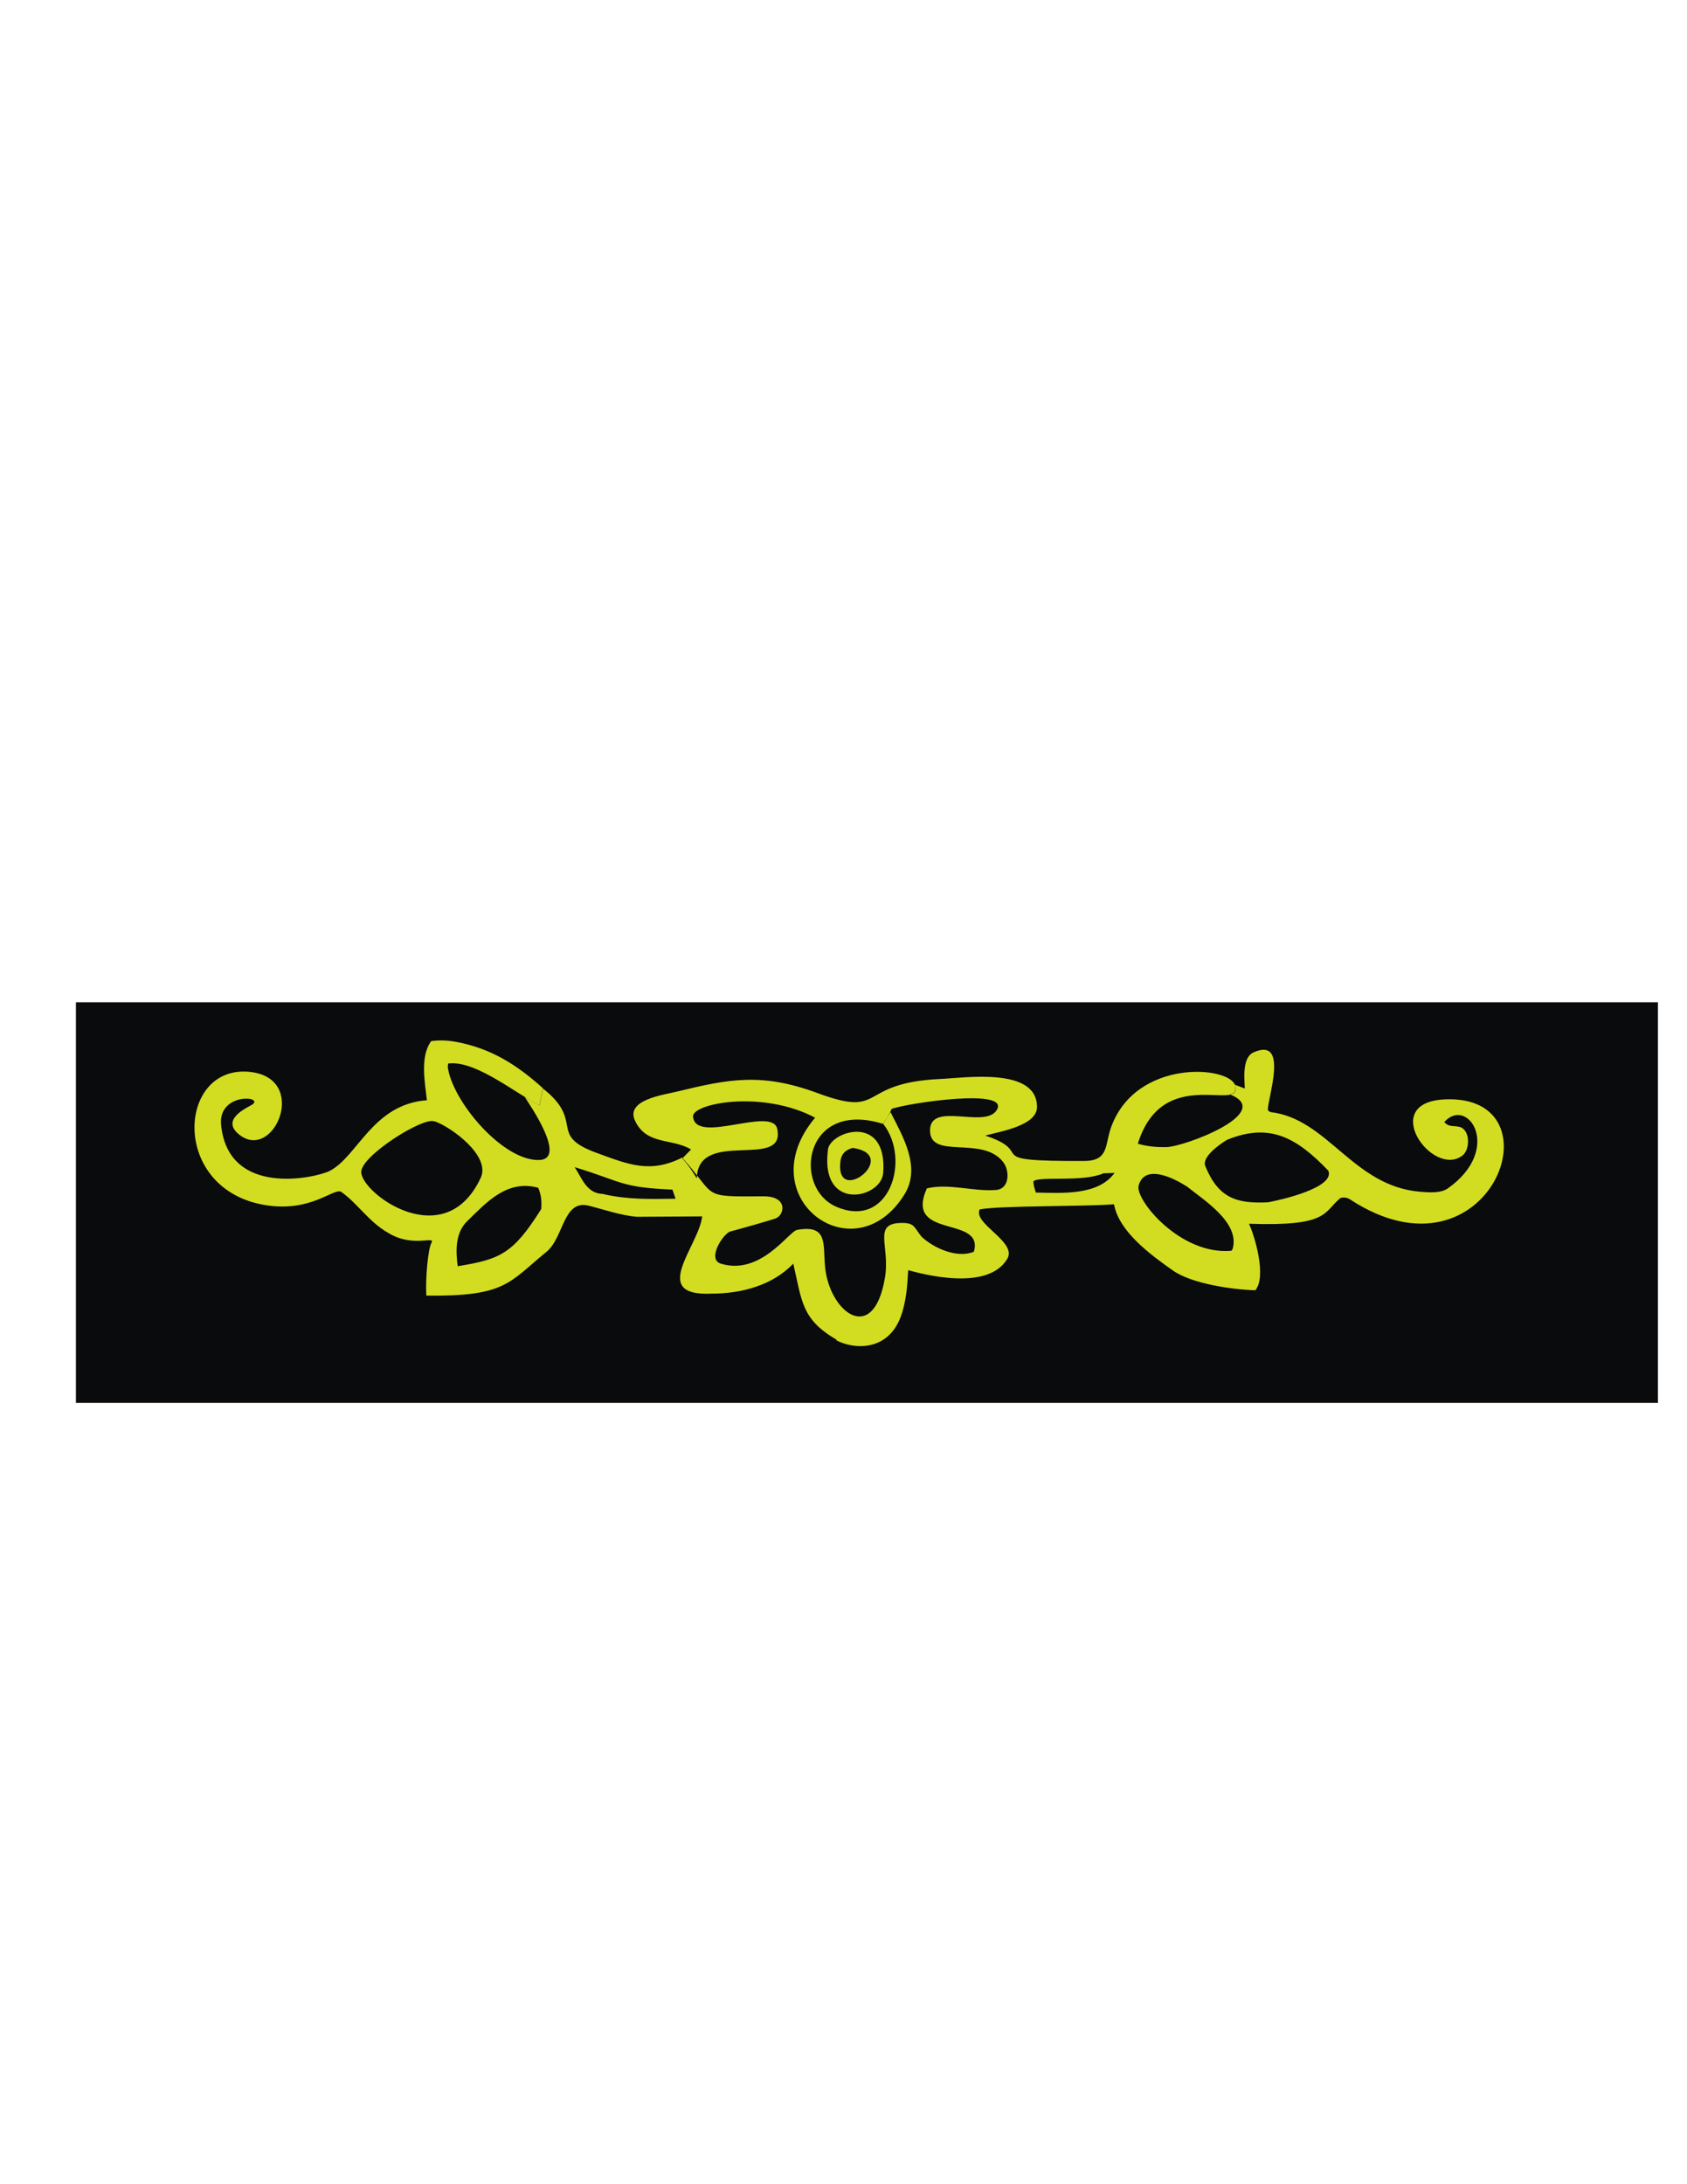 <?xml version="1.0" encoding="UTF-8"?>
<!DOCTYPE svg PUBLIC "-//W3C//DTD SVG 1.1//EN" "http://www.w3.org/Graphics/SVG/1.1/DTD/svg11.dtd">
<!-- Creator: CorelDRAW -->
<svg xmlns="http://www.w3.org/2000/svg" xml:space="preserve" width="8.5in" height="11in" style="shape-rendering:geometricPrecision; text-rendering:geometricPrecision; image-rendering:optimizeQuality; fill-rule:evenodd; clip-rule:evenodd"
viewBox="0 0 8.5 11"
 xmlns:xlink="http://www.w3.org/1999/xlink">
 <defs>
  <style type="text/css">
   <![CDATA[
    .str0 {stroke:#1F1A17;stroke-width:0.003}
    .fil0 {fill:#0A0B0C}
    .fil1 {fill:#D2DD22}
   ]]>
  </style>
 </defs>
 <g id="Layer_x0020_1">
  <rect class="fil0 str0" x="0.384" y="5.049" width="7.968" height="2.015"/>
  <path class="fil1" d="M4.296 5.781c0.242,0.035 -0.074,0.289 -0.063,0.083 0.002,-0.046 0.019,-0.07 0.063,-0.083zm-0.125 0.015c-0.037,0.309 0.27,0.24 0.279,0.111 0.023,-0.308 -0.279,-0.207 -0.279,-0.111zm-1.981 -0.149c0.083,0.029 0.284,0.174 0.232,0.285 -0.181,0.387 -0.6,0.079 -0.602,-0.029 -0.002,-0.082 0.317,-0.282 0.369,-0.255zm3.368 0.262l0.058 -0.002c-0.083,0.113 -0.256,0.102 -0.397,0.099 -0.006,-0.02 -0.012,-0.036 -0.012,-0.057 0.03,-0.027 0.243,0.006 0.351,-0.039zm-2.517 0.104c-0.087,0 -0.11,-0.084 -0.146,-0.135 0.242,0.073 0.229,0.102 0.493,0.113l0.016 0.046c-0.126,0.002 -0.241,0.005 -0.363,-0.023zm-0.314 0.076c-0.143,0.228 -0.209,0.253 -0.421,0.288 -0.01,-0.076 -0.013,-0.168 0.048,-0.227 0.095,-0.092 0.2,-0.212 0.358,-0.168 0.015,0.036 0.018,0.068 0.015,0.107zm3.249 -0.117c0.086,0.07 0.272,0.183 0.235,0.317l-0.006 0.01c-0.258,0.024 -0.487,-0.258 -0.468,-0.328 0.031,-0.114 0.183,-0.034 0.239,0.002zm0.413 0.083c-0.158,0.008 -0.25,-0.021 -0.316,-0.182 -0.019,-0.047 0.073,-0.11 0.108,-0.132 0.216,-0.089 0.352,-0.012 0.512,0.155 0.034,0.085 -0.238,0.147 -0.304,0.159zm-2.175 0.695c0.088,0.047 0.27,0.06 0.331,-0.138 0.027,-0.088 0.027,-0.166 0.031,-0.215 0.071,0.019 0.4,0.109 0.499,-0.057 0.052,-0.086 -0.173,-0.176 -0.139,-0.249 0.096,-0.02 0.535,-0.014 0.677,-0.026 0.025,0.139 0.187,0.256 0.296,0.333 0.094,0.067 0.301,0.097 0.416,0.1 0.058,-0.069 -0.003,-0.273 -0.032,-0.335 0.402,0.014 0.374,-0.057 0.46,-0.129 -0.003,0.002 0.021,-0.012 0.05,0.007 0.705,0.46 1.073,-0.537 0.472,-0.504 -0.328,0.018 -0.057,0.396 0.093,0.283 0.041,-0.031 0.04,-0.132 -0.015,-0.145 -0.032,-0.007 -0.053,0.002 -0.076,-0.024 0.118,-0.133 0.298,0.136 0.018,0.334 -0.037,0.026 -0.098,0.02 -0.139,0.017 -0.339,-0.028 -0.465,-0.367 -0.753,-0.401l-0.009 -0.004 -0.006 -0.007c-0.001,-0.06 0.108,-0.37 -0.072,-0.29 -0.058,0.026 -0.046,0.132 -0.044,0.182l-0.05 -0.019c0.006,0.023 0.005,0.042 -0.024,0.049 0.226,0.091 -0.226,0.262 -0.32,0.265 -0.051,0.001 -0.097,-0.003 -0.145,-0.017 0.125,-0.403 0.524,-0.154 0.491,-0.291 -0.024,-0.102 -0.501,-0.14 -0.626,0.209 -0.032,0.089 -0.01,0.168 -0.135,0.169 -0.544,0.002 -0.23,-0.039 -0.499,-0.128 0.077,-0.021 0.261,-0.05 0.261,-0.144 0,-0.203 -0.366,-0.146 -0.488,-0.141 -0.424,0.02 -0.272,0.199 -0.618,0.071 -0.284,-0.105 -0.45,-0.07 -0.71,-0.007 -0.065,0.016 -0.26,0.041 -0.209,0.147 0.059,0.124 0.186,0.086 0.282,0.144l-0.044 0.045c0.029,0.032 0.051,0.064 0.073,0.101 0.004,-0.256 0.45,-0.039 0.405,-0.25 -0.025,-0.116 -0.413,0.082 -0.424,-0.062 -0.005,-0.066 0.35,-0.135 0.615,0.006 -0.337,0.401 0.198,0.796 0.451,0.385 0.085,-0.138 -0.013,-0.297 -0.071,-0.413l-0.037 0.059c0.141,0.178 0.032,0.532 -0.235,0.418 -0.224,-0.095 -0.166,-0.542 0.234,-0.418 0.015,-0.024 0.033,-0.048 0.043,-0.075 0.071,-0.028 0.615,-0.111 0.527,0.01 -0.064,0.087 -0.333,-0.048 -0.333,0.098 0,0.15 0.264,0.023 0.369,0.16 0.033,0.043 0.033,0.135 -0.037,0.14 -0.113,0.009 -0.238,-0.035 -0.348,-0.008 -0.116,0.26 0.29,0.133 0.237,0.319 -0.084,0.035 -0.202,-0.018 -0.263,-0.075 -0.037,-0.044 -0.034,-0.07 -0.096,-0.07 -0.156,-0.001 -0.062,0.112 -0.089,0.275 -0.058,0.346 -0.281,0.174 -0.302,-0.055 -0.011,-0.114 0.016,-0.213 -0.141,-0.185 -0.041,0.007 -0.183,0.232 -0.384,0.17 -0.072,-0.022 0.012,-0.152 0.048,-0.162 0.086,-0.023 0.189,-0.053 0.226,-0.065 0.047,-0.015 0.067,-0.113 -0.059,-0.112 -0.322,0.002 -0.23,0.005 -0.41,-0.195 -0.162,0.081 -0.27,0.035 -0.434,-0.025 -0.23,-0.085 -0.075,-0.146 -0.233,-0.294l-0.035 -0.03 -0.017 0.086 -0.028 -0.015 -0.046 -0.027c0.024,0.037 0.214,0.311 0.074,0.317 -0.184,0.007 -0.44,-0.297 -0.462,-0.469l0.002 -0.017 0.014 -0.001c0.136,-0.006 0.325,0.151 0.447,0.212l0.017 -0.086c-0.132,-0.119 -0.264,-0.203 -0.444,-0.235 -0.04,-0.007 -0.079,-0.008 -0.119,-0.003 -0.058,0.077 -0.032,0.209 -0.022,0.298 -0.275,0.02 -0.35,0.287 -0.492,0.357 -0.07,0.034 -0.509,0.134 -0.545,-0.233 -0.015,-0.16 0.208,-0.146 0.161,-0.105 -0.015,0.013 -0.175,0.075 -0.066,0.157 0.174,0.131 0.35,-0.29 0.047,-0.319 -0.364,-0.035 -0.4,0.597 0.086,0.672 0.223,0.034 0.331,-0.082 0.375,-0.069 0.081,0.055 0.141,0.153 0.239,0.208 0.125,0.077 0.24,0.012 0.218,0.05 -0.017,0.029 -0.031,0.177 -0.026,0.266 0.4,0.005 0.415,-0.065 0.606,-0.221 0.087,-0.071 0.083,-0.264 0.212,-0.232 0.072,0.018 0.164,0.05 0.244,0.056l0.328 -0.002c-0.017,0.15 -0.27,0.404 0.048,0.389 0.152,0 0.308,-0.043 0.411,-0.151 0.044,0.189 0.041,0.28 0.218,0.383z"/>
 </g>
</svg>
